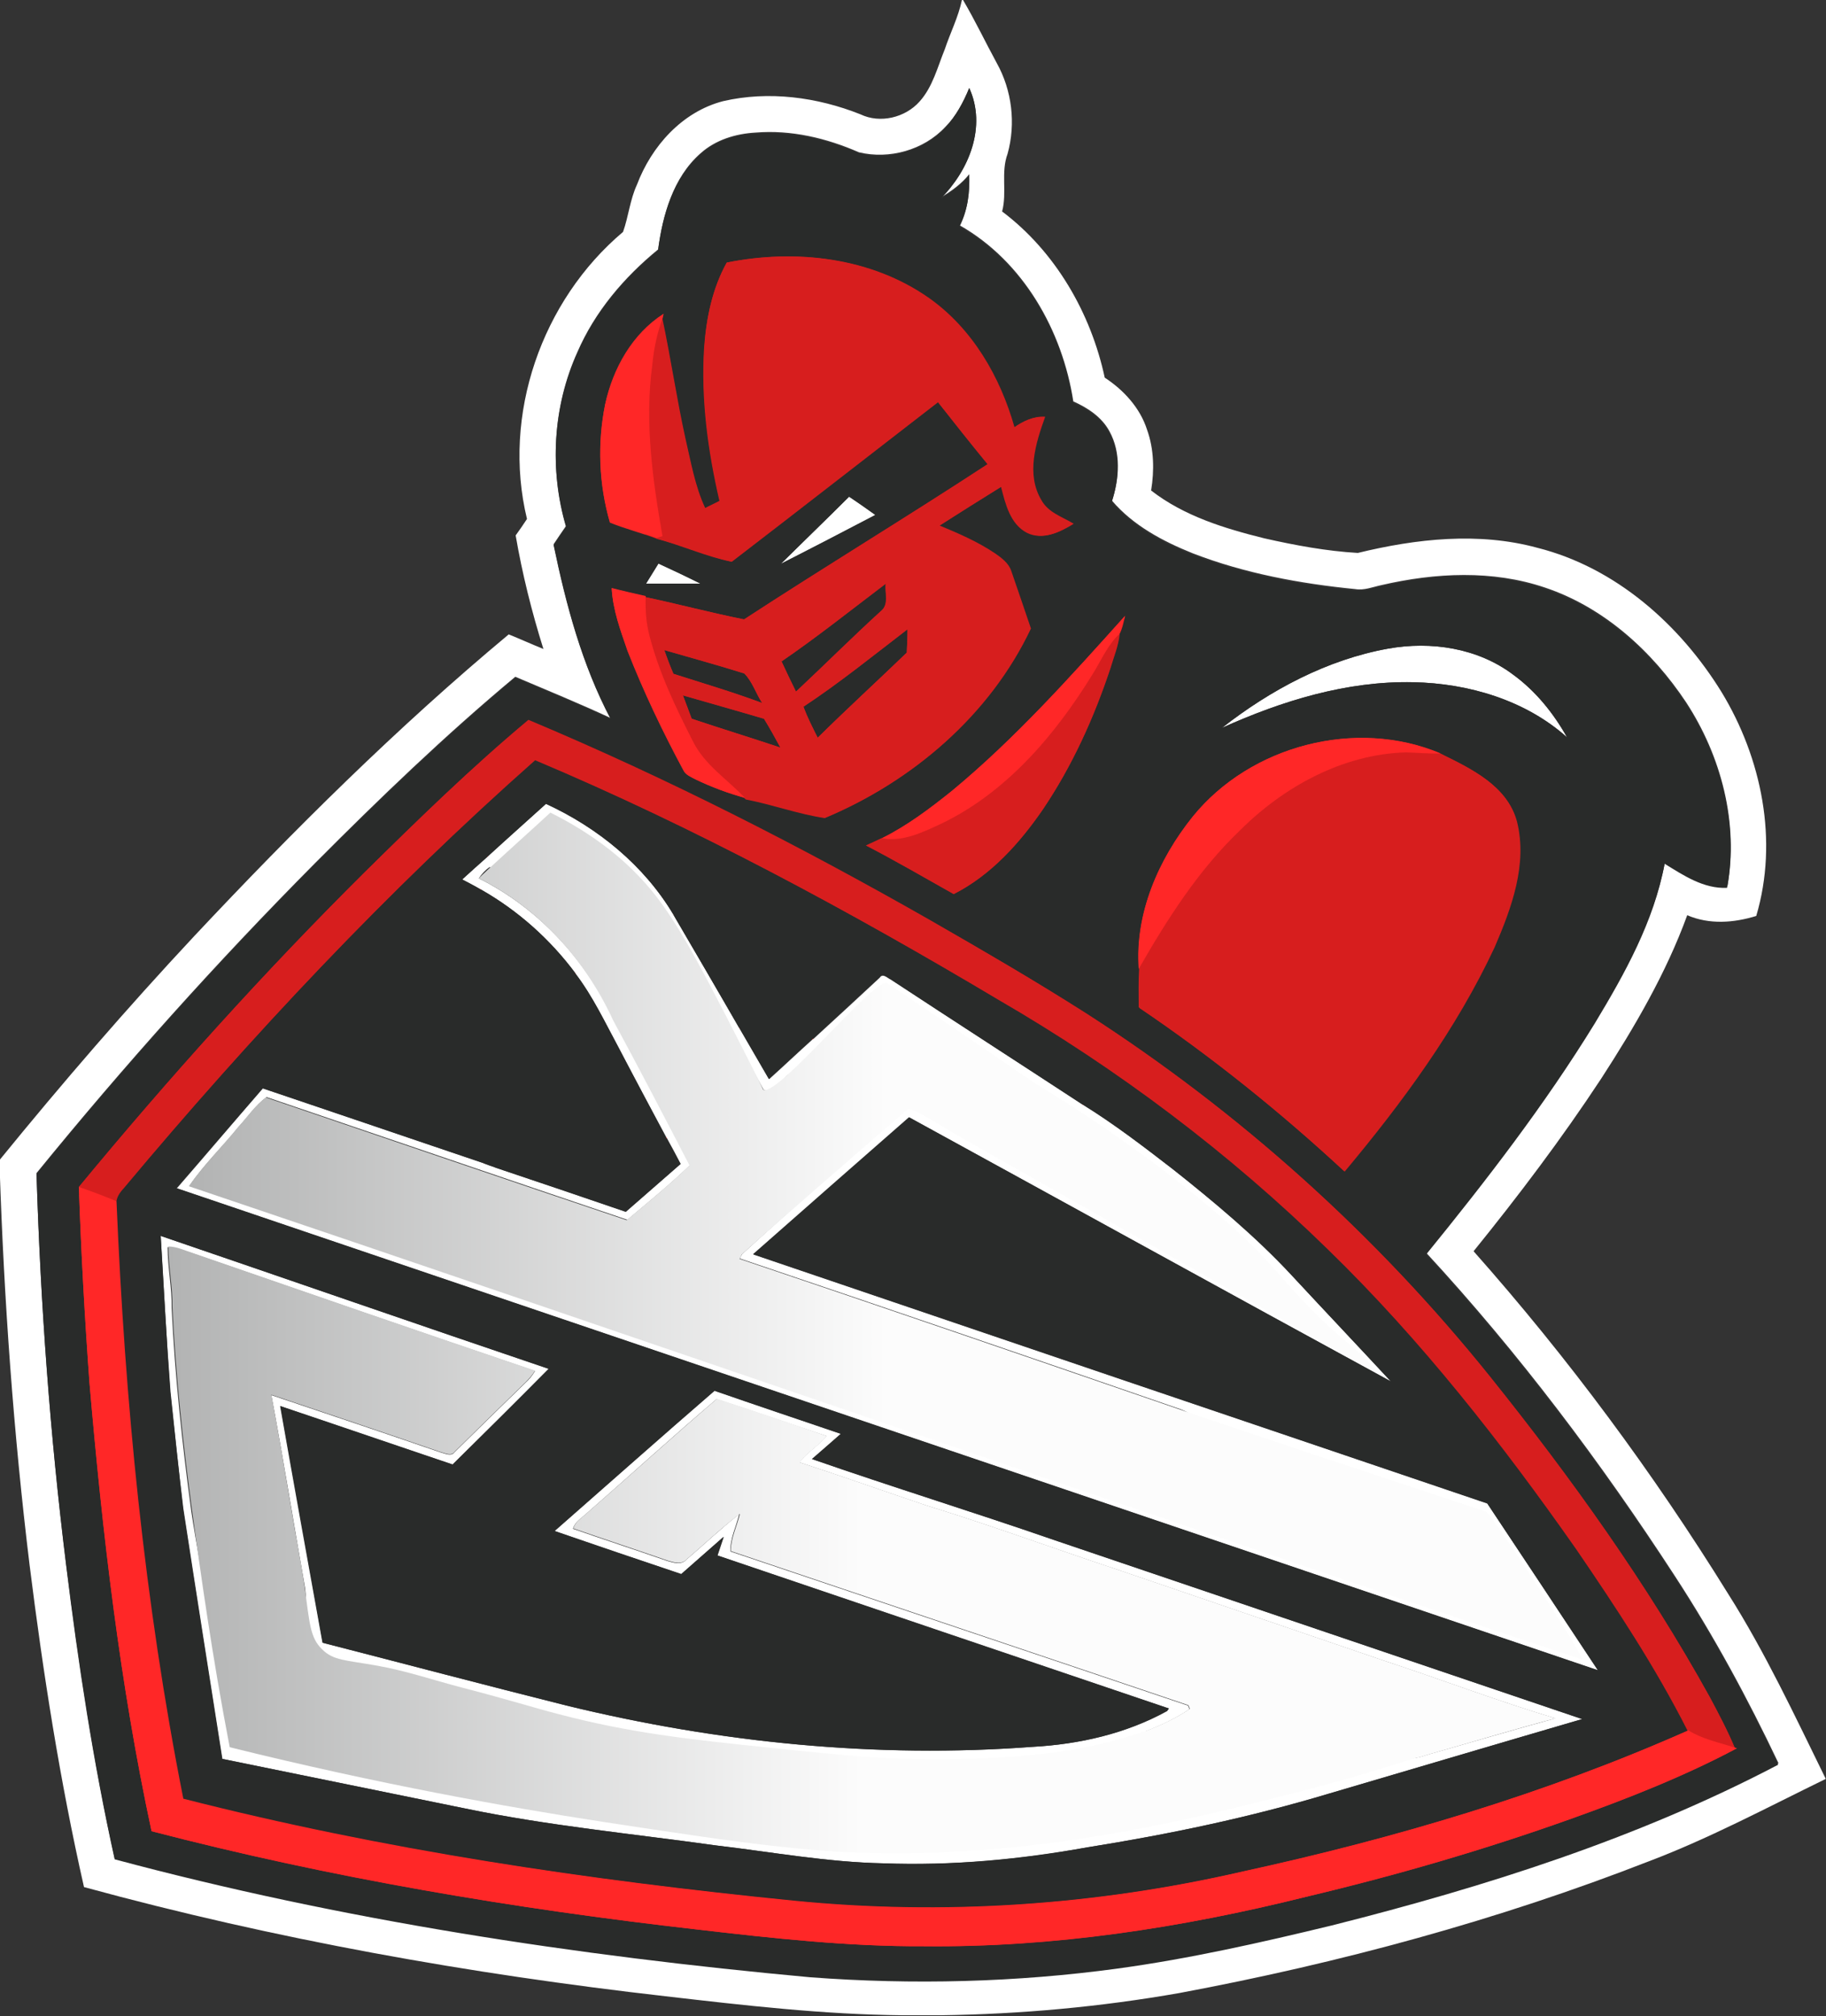 <?xml version="1.0" encoding="utf-8"?>
<!-- Generator: Adobe Illustrator 19.0.0, SVG Export Plug-In . SVG Version: 6.00 Build 0)  -->
<svg version="1.1" id="Layer_1" xmlns="http://www.w3.org/2000/svg" xmlns:xlink="http://www.w3.org/1999/xlink" x="0px" y="0px"
	 viewBox="-47 144.9 500 552" style="enable-background:new -47 144.9 500 552;" xml:space="preserve">
<rect x="-47" y="144.9" width="500" height="552" fill="#333333" stroke="none"/>
<style type="text/css">
	.st0{fill:#FF2727;}
	.st1{fill:#D71E1E;}
	.st2{fill:#FFFFFF;}
	.st3{fill:#292B2A;}
	.st4{fill:url(#SVGID_1_);}
	.st5{fill:url(#SVGID_2_);}
</style>
<g id="_x23_ff2727ff_1_">
	<path class="st0" d="M132.1,294.2c-1.7-0.6-3.4-1.2-5.1-1.7c-2.6-0.8-5.2-1.6-7.8-2.7l-0.9-0.4l-0.3-0.9
		c-3.1-10.8-3.6-22.3-1.3-33.3c2.5-11.2,8.6-20.7,16.8-26l4.3-2.8l-1.7,6.3l0,0.1c-1.4,3.6-2.2,7.7-2.6,12.3
		c-2.1,16,0.3,32.3,2.8,46.3l0.3,1.8l-1.7,0.5c-0.4,0.1-1.2,0.4-1.6,0.5l-0.7,0.2L132.1,294.2z"/>
	<path class="st0" d="M118.7,255.6c2.1-9.8,7.4-19.3,16-24.8l-0.3,1.3c-1.5,4.1-2.4,8.5-2.8,12.8c-2.1,15.6,0.1,31.4,2.8,46.8
		c-0.4,0.1-1.2,0.4-1.6,0.5c-4.2-1.5-8.6-2.6-12.8-4.4C117,277.5,116.6,266.3,118.7,255.6z"/>
	<path class="st0" d="M156.5,365.3c-5.2-1.5-9.8-3.2-13.9-5.2l-0.1-0.1c-0.2-0.1-0.4-0.2-0.7-0.4c-1.2-0.6-2.6-1.4-3.4-3
		c-6.5-12.2-11.4-22.7-15.4-32.9l-0.2-0.6c-2-5.5-4-11.1-4.3-17.2l-0.1-2.7l2.6,0.7c3.3,0.9,6.7,1.6,9.2,2.2l1.6,0.3v1.8
		c0,2.8,0,6.5,1,10c2.6,10.3,7.3,19.9,11.9,28.8c2,4,5.3,6.9,8.8,10c1.7,1.5,3.5,3.1,5.1,4.9l4.9,5.3L156.5,365.3z"/>
	<path class="st0" d="M120.5,305.9c3.1,0.8,6.2,1.5,9.3,2.2v0.2c-0.1,3.5,0.1,7.1,1,10.5c2.6,10.2,7.2,19.8,12,29.2
		c3.2,6.4,9.4,10.3,14.2,15.4c-4.6-1.3-9.2-3-13.6-5.1c-1.2-0.7-2.7-1.2-3.3-2.5c-5.7-10.6-10.9-21.5-15.3-32.7
		C122.9,317.5,120.8,311.8,120.5,305.9z"/>
	<path class="st0" d="M197,376.6c-1,0-2-0.1-2.9-0.3l-6.1-1.1l5.5-2.7c6.8-3.3,13-8,18.8-12.7c16.6-13.7,31.3-30.1,45.6-45.9
		l1.6-1.8l3.4,1.9c-0.1,0.4-0.2,0.9-0.3,1.3c-0.3,1.3-0.6,2.6-1.3,4l-0.2,0.3l-0.2,0.2c-2.1,1.9-3.5,4.4-5,7.1
		c-0.6,1.1-1.3,2.2-1.9,3.3c-12.5,20.5-26.4,34.2-42.6,42l-0.9,0.4C206.5,374.5,201.9,376.6,197,376.6z"/>
	<path class="st0" d="M213.6,361.5c17.4-14.4,32.4-31.2,47.4-47.9c-0.5,1.6-0.7,3.4-1.5,4.9c-3.2,3-4.9,7.1-7.2,10.8
		c-10.3,16.8-23.7,32.6-41.7,41.2c-5,2.3-10.4,5-16.1,3.9C201.4,371,207.6,366.3,213.6,361.5z"/>
	<path class="st0" d="M262.9,410.5c-1.1-14.4,4.3-29.7,15.1-43.2c11.3-14,29.2-22.3,47.8-22.3c7.9,0,15.4,1.5,22.4,4.4l-0.7,3.8
		c-0.5,0-0.9,0-1.4,0c-1.6,0-3.3-0.1-4.8-0.1c-1.1,0-2.2-0.1-3.3-0.1c-15.4,0.4-31.1,7.8-44,20.9c-11.7,11.2-20.4,25.2-27.4,37.4
		l-3.2,5.7L262.9,410.5z"/>
	<path class="st0" d="M279.6,368.5c15.8-19.5,44.7-27.1,67.9-17.3c-3.2,0.1-6.3-0.2-9.5-0.3c-17.3,0.5-33.5,9.4-45.5,21.4
		c-11.4,10.9-19.9,24.3-27.7,37.9C263.7,395.1,270.2,380.2,279.6,368.5z"/>
	<path class="st0" d="M209.4,679.8c-1.2,0-2.3,0-3.5,0l-1.5,0c-20.7,0-41.1-2.3-60.9-4.6C88.3,668.9,39.4,660-6,648.2l-1.2-0.3
		l-0.3-1.2c-9.5-44.2-14.1-89-17-123c-1.3-17.8-2.3-35.9-2.9-53.7l-0.1-2.9l2.7,0.9c3.1,1,6.5,2.3,10.5,4l1.2,0.5l0.1,1.3
		c2.5,60.2,8.4,113.2,18,162.1c48.6,12.3,101.2,21.1,165.5,27.5c12.2,1.2,24.6,1.8,36.9,1.8c28.6,0,57.4-3.3,85.6-9.7
		c46.3-10.2,86.1-22.8,121.5-38.5l1-0.4l0.9,0.6c2.7,1.7,5.9,2.6,9.2,3.5c1,0.3,2.1,0.6,3.1,0.9l5.2,1.6l-4.3,2.3
		c-15.2,8.1-30.9,14.1-45.7,19.5c-22.8,8.1-47.4,15.4-72.9,21.4C274.2,675.4,241,679.8,209.4,679.8z"/>
	<path class="st0" d="M-25.4,469.9c3.5,1.2,6.9,2.5,10.3,3.9c2.3,54.9,7.6,109.7,18.3,163.6c54.8,14,110.8,22.3,167,27.9
		c41.1,4.1,82.9,1.3,123.2-8c41.7-9.1,82.9-21.3,121.9-38.6c3.9,2.4,8.4,3.3,12.7,4.7l0.6,0.2c-14.5,7.7-29.9,13.8-45.4,19.3
		c-23.8,8.5-48.1,15.5-72.7,21.4c-34.2,8.5-69.2,13.8-104.5,13.5c-20.8,0.1-41.5-2.2-62.2-4.6C93.6,667.5,43.5,659-5.5,646.3
		c-8.7-40.4-13.4-81.6-17-122.8C-23.8,505.7-24.8,487.8-25.4,469.9z"/>
</g>
<g id="_x23_d71e1eff_1_">
	<path class="st1" d="M178.6,370.8c-4.2-0.7-8.4-1.8-12.3-2.8c-3-0.8-6.2-1.7-9.3-2.3l-0.6-0.1l-0.7-0.8c-1.5-1.6-3.2-3.1-4.9-4.7
		c-3.6-3.2-7.3-6.6-9.6-11.2c-4.7-9.1-9.4-19-12.2-29.6c-1.1-3.9-1.1-7.9-1.1-11l0-2.4l2.4,0.5c4.1,0.9,8.2,1.8,12.1,2.8
		c4.6,1.1,9.3,2.2,14,3.2c10.8-7,21.9-14,32.6-20.8c10.4-6.5,21.1-13.3,31.6-20.1c-4-5-7.5-9.4-11-13.8c-8,6.1-15.9,12.3-23.8,18.4
		c-10.2,7.9-20.7,16-31.1,24l-0.7,0.6l-0.9-0.2c-4-0.8-7.8-2.1-11.6-3.4c-3-1-6.1-2.1-9.1-2.9l-6.8-1.7l6.6-2.1
		c-2.4-13.9-4.6-29.9-2.5-45.7c0.4-4.9,1.4-9.3,2.9-13.3l2.4-6.4l1.4,6.7c1.1,5.1,2,10.3,2.9,15.3c1,5.7,2.1,11.7,3.4,17.5
		c0.3,1.3,0.6,2.7,0.9,4.1c0.9,4.3,1.9,8.6,3.5,12.7c0.2-0.1,0.5-0.2,0.7-0.4c-3.4-15.4-4.7-28.8-3.9-41.1
		c0.6-9.3,2.7-17.4,6.4-23.9l0.5-0.8l0.9-0.2c5.6-1.1,11.4-1.7,17-1.7c15.2,0,28.9,4.1,39.8,11.8c10.5,7.4,18.8,19.4,23.4,33.9
		c2.3-1.3,4.5-1.9,6.7-1.9c0.2,0,0.5,0,0.7,0l2.7,0.2l-0.9,2.5c-2.7,7.3-4.9,15-1.2,21.2c1.1,2,3.2,3.1,5.4,4.2
		c0.9,0.5,1.8,1,2.7,1.5l2.8,1.7l-2.8,1.7c-2.9,1.7-6.3,3.5-9.9,3.5c-1.6,0-3.2-0.4-4.6-1.1c-4.4-2.4-6.3-6.9-7.4-11.2
		c-0.9,0.5-1.7,1.1-2.6,1.6c-2.9,1.8-5.9,3.7-8.9,5.6c4.1,1.8,8.3,3.8,12.1,6.4l0.1,0.1c1.8,1.3,4.1,2.9,5,5.6
		c1.4,3.8,2.7,7.6,3.9,11.4c0.5,1.5,1.8,5.2,1.8,5.2l-0.3,0.7c-10.8,22.8-31.7,42.1-57.3,52.8l-0.5,0.2L178.6,370.8z M143.9,340.1
		c3.3,1.1,6.6,2.1,9.9,3.2c2.9,0.9,5.8,1.9,8.7,2.8c-0.5-0.9-1-1.8-1.6-2.7l-6.3-1.8c-3.8-1.1-7.6-2.2-11.4-3.3
		C143.5,338.9,143.7,339.5,143.9,340.1z M175.4,339.2c0.6,1.5,1.3,2.9,2,4.4c4-3.9,8.2-7.8,12.2-11.6c3.2-3,6.5-6.1,9.7-9.2
		c0-0.5,0-0.9,0.1-1.4c-1.3,1-2.7,2.1-4,3.1C188.9,329.4,182.3,334.5,175.4,339.2z M138.8,327.8c2.1,0.7,4.2,1.3,6.3,2
		c4,1.3,8.2,2.6,12.3,4c-0.5-1-1.1-2-1.8-2.7c-4.6-1.4-9.4-2.8-14-4.1c-1.2-0.3-2.4-0.7-3.6-1C138.3,326.6,138.6,327.2,138.8,327.8z
		 M169.5,326.6c0.7,1.5,1.4,2.9,2,4.3c2.3-2.2,4.6-4.4,6.9-6.6c4.7-4.5,9.5-9.2,14.5-13.7l0.1-0.1c0.5-0.4,0.6-1,0.6-2
		c-1.2,0.9-2.4,1.9-3.6,2.8C183.4,316.5,176.5,321.8,169.5,326.6z"/>
	<path class="st1" d="M152,216.8c18.7-3.7,39.4-1.5,55.2,9.8c11.9,8.4,19.5,21.6,23.4,35.4c2.5-1.8,5.3-3.1,8.4-2.9
		c-2.6,7.2-5.3,15.8-1,22.9c1.9,3.4,5.7,4.5,8.8,6.4c-3.7,2.2-8.3,4.5-12.6,2.4c-4.6-2.4-5.9-7.9-7.1-12.6
		c-5.7,3.6-11.4,7.1-17,10.7c5.2,2.2,10.5,4.5,15.3,7.7c1.7,1.3,3.6,2.6,4.3,4.7c1.9,5.2,3.6,10.5,5.4,15.8
		c-11.2,23.6-32.4,41.8-56.3,51.8c-7.3-1.1-14.3-3.7-21.6-5.1l-0.3-0.3c-4.8-5.1-11-9-14.2-15.4c-4.8-9.4-9.4-19-12-29.2
		c-0.9-3.4-1.1-7-1-10.5c9,1.9,18,4.3,27,6.1c22.1-14.4,44.7-28.1,66.7-42.5c-4.6-5.6-9.1-11.3-13.6-17
		c-18.9,14.5-37.6,29.2-56.5,43.7c-7-1.4-13.7-4.5-20.6-6.3c0.4-0.1,1.2-0.4,1.6-0.5c-2.7-15.4-4.9-31.2-2.8-46.8
		c0.4-4.4,1.2-8.7,2.8-12.8c2.3,10.9,3.9,21.9,6.3,32.8c1.5,6.4,2.6,13,5.4,19c1.3-0.6,2.7-1.3,4-2c-3.2-13.8-5.1-27.9-4.2-42.1
		C146.4,231.9,148.1,223.8,152,216.8 M167,326c1.3,2.8,2.6,5.6,3.9,8.3c7.8-7.3,15.4-14.9,23.3-22.1c2.3-1.8,1-5.1,1.3-7.5
		C186.1,311.8,176.8,319.3,167,326 M173,338.4c1.1,2.9,2.5,5.7,3.9,8.5c8-7.9,16.3-15.5,24.4-23.3c0.1-2.1,0.2-4.3,0.2-6.4
		C192.1,324.4,182.8,331.9,173,338.4 M134.9,322.9c0.8,2.2,1.6,4.4,2.5,6.5c8.1,2.6,16.3,5,24.3,8c-1.7-2.6-2.7-5.9-4.9-8.1
		C149.5,327,142.1,325,134.9,322.9 M140,335.3c0.8,2.1,1.6,4.3,2.4,6.4c8.1,2.7,16.2,5.2,24.3,7.9c-1.4-2.6-2.9-5.3-4.5-7.9
		C154.9,339.5,147.4,337.4,140,335.3z"/>
	<path class="st1" d="M213.2,391.4c-1.8-1-3.6-2-5.4-3c-6-3.4-12.3-7-18.5-10.2l-3.7-1.9c0,0,6.6-3,8-3.7l0.6-0.3l0.6,0.1
		c0.7,0.1,1.5,0.2,2.2,0.2h0c4,0,8-1.8,11.9-3.6l0.8-0.4c15.4-7.4,28.8-20.6,40.9-40.5c0.7-1,1.2-2.1,1.9-3.2c1.6-2.8,3.2-5.7,5.7-8
		l3.9-3.6l-0.5,5.2c-0.3,2.7-1.1,5.1-1.9,7.5c-0.2,0.8-0.5,1.5-0.7,2.3c-5.1,15.3-11.2,28.1-18.7,39.2
		c-7.9,11.4-16.1,19.2-25.1,23.8l-1,0.5L213.2,391.4z"/>
	<path class="st1" d="M252.3,329.2c2.3-3.7,4-7.8,7.2-10.8c-0.3,3.2-1.6,6.3-2.5,9.4c-4.5,13.6-10.4,26.8-18.5,38.7
		c-6.4,9.3-14.2,18-24.4,23.2c-8-4.5-15.9-9.1-24-13.3c1.4-0.6,2.8-1.3,4.3-2c5.7,1,11.1-1.6,16.1-3.9
		C228.6,361.8,242,346,252.3,329.2z"/>
	<path class="st1" d="M427.4,625.4c-1-0.3-2-0.6-3-0.9c-3.4-1-7-2-10.2-4l-0.5-0.3l-0.3-0.5c-8.8-17.5-19.9-34-30.4-49.5
		c-24-34.2-45.5-60.2-67.7-81.7c-26.7-26.1-57-49-90.1-68.2c-47.2-28.1-87.2-48.7-125.6-65c-37.6,33.5-74,71.4-111.2,115.9
		c-0.9,1-1.6,1.9-1.7,2.8l-0.4,2.6l-2.4-1c-3.9-1.6-7.2-2.9-10.2-3.8l-2.8-0.9l1.9-2.3c26.5-32.1,52.2-60.3,78.4-86.3
		c14.7-14.5,29.2-28.6,45-41.7l0.9-0.8l1.1,0.5c35.1,14.7,71.2,32.7,110.3,55c13.1,7.5,28.2,16.2,42.8,25.5
		c42.3,27.1,79.6,60.7,111,99.8c25.7,32.1,44.9,60.1,60.4,88.1l0.7,1.4c2.2,4.1,4.4,8.3,6.2,12.7l1.6,3.9L427.4,625.4z"/>
	<path class="st1" d="M52.9,383.7c14.5-14.3,29.2-28.6,44.8-41.6c37.8,15.9,74.4,34.6,110.1,54.9c14.4,8.2,28.7,16.5,42.7,25.5
		c41.9,26.9,79.4,60.6,110.5,99.4c22.2,27.7,43,56.7,60.2,87.8c2.4,4.5,4.8,9.1,6.8,13.8c-4.3-1.4-8.9-2.2-12.7-4.7
		c-8.8-17.4-19.6-33.7-30.5-49.7c-20.4-29.1-42.4-57.3-67.9-82c-27.1-26.5-57.6-49.5-90.4-68.5c-41-24.3-83-47.1-126.9-65.6
		C59,388.9,21.8,428.5-12.9,470c-1,1.1-2,2.3-2.2,3.8c-3.4-1.4-6.8-2.8-10.3-3.9C-0.7,440,25.3,411.1,52.9,383.7z"/>
	<path class="st1" d="M319.7,467c-17.9-16.6-36.7-31.6-56-44.7l-0.9-0.6l0-1c-0.1-3.4-0.2-7,0.1-10.5l0-0.5l0.2-0.4
		c7.1-12.5,16-26.8,28-38.3c13.6-13.7,30.3-21.6,46.8-22c1.2,0,2.4,0.1,3.5,0.1c1.5,0.1,3.1,0.1,4.7,0.1c0.4,0,0.9,0,1.3,0l0.5,0
		l0.7,0.3c8.4,4.1,18.8,9.1,21.6,19.6c3,12.4-1.6,24.8-6.2,35.6c-11.5,24.7-28.2,46.1-41.4,62l-1.4,1.6L319.7,467z"/>
	<path class="st1" d="M292.6,372.5c12-12.1,28.2-21,45.5-21.4c3.1,0.1,6.3,0.3,9.5,0.3c8.3,4,18.2,8.7,20.8,18.5
		c2.9,11.7-1.5,23.6-6.1,34.3c-10.5,22.5-25.3,42.6-41.1,61.5c-17.6-16.3-36.3-31.4-56.2-44.8c-0.1-3.5-0.2-6.9,0.1-10.4
		C272.6,396.8,281.2,383.4,292.6,372.5z"/>
	<path class="st1" d="M86.4,379.5c0.1,0,0.1-0.1,0.2-0.2C86.5,379.4,86.4,379.4,86.4,379.5z"/>
	<path class="st1" d="M86.4,379.5c0.1,0,0.1-0.1,0.2-0.2C86.5,379.4,86.4,379.4,86.4,379.5z"/>
	<path class="st1" d="M83.9,390.3c-0.3-0.1-0.5-0.3-0.6-0.4l1.6-2.2L83.9,390.3z"/>
	<path class="st1" d="M84.4,388.4c0,0,0.1,0.1,0.2,0.1C84.6,388.4,84.5,388.4,84.4,388.4z"/>
	<path class="st1" d="M137.4,395.3c0,0,0.1,0.2,0.1,0.2C137.5,395.4,137.5,395.3,137.4,395.3z"/>
	<path class="st1" d="M137.4,395.3c0,0,0.1,0.2,0.1,0.2C137.5,395.4,137.5,395.3,137.4,395.3z"/>
	<polygon class="st1" points="108.9,412.6 112,410.1 112.1,410.2 109,412.7 	"/>
	<path class="st1" d="M110.4,411.3c0,0,0.1,0.1,0.1,0.2C110.5,411.4,110.5,411.4,110.4,411.3z"/>
	
		<rect x="153.5" y="426.3" transform="matrix(-0.869 0.495 -0.495 -0.869 501.596 720.073)" class="st1" width="4" height="0.3"/>
	<path class="st1" d="M155.4,426.3c0,0.1,0.1,0.2,0.2,0.3C155.5,426.5,155.5,426.3,155.4,426.3z"/>
	<polygon class="st1" points="174,428 174.2,427.9 177,430.7 176.8,430.9 	"/>
	<path class="st1" d="M175.4,429.5c0,0,0.1-0.1,0.2-0.1C175.5,429.3,175.5,429.4,175.4,429.5z"/>
	<polygon class="st1" points="248.2,448.9 250.6,445.7 250.8,445.8 249.6,447.4 248.4,449.1 	"/>
	<path class="st1" d="M249.4,447.3c0,0,0.1,0.1,0.2,0.1C249.5,447.4,249.4,447.3,249.4,447.3z"/>
	<path class="st1" d="M133.7,457.3l3.4-2.1c0.1,0.1,0.2,0.4,0.3,0.5l-3.6,1.8C133.8,457.4,133.7,457.3,133.7,457.3z"/>
	<path class="st1" d="M135.4,456.2c0.1,0.1,0.1,0.2,0.2,0.3C135.5,456.5,135.5,456.3,135.4,456.2z"/>
	<path class="st1" d="M84.8,465.3l1.2-3.8c0.1,0,0.3,0.1,0.3,0.1l-0.7,1.9l-0.7,1.9L84.8,465.3z"/>
	<path class="st1" d="M85.4,463.3c0.1,0,0.2,0.1,0.2,0.1C85.6,463.4,85.5,463.4,85.4,463.3z"/>
	<path class="st1" d="M87.7,466.2l1.5-3.7c0.1,0,0.1,0,0.2,0.1l-0.8,1.9l-0.7,1.9C87.8,466.3,87.7,466.2,87.7,466.2z"/>
	<path class="st1" d="M88.4,464.4c0.1,0,0.2,0,0.2,0.1C88.6,464.4,88.5,464.4,88.4,464.4z"/>
</g>
<g id="_x23_ffffffff">
	<path class="st2" d="M216.4,144.9h0.3c3.3,5.6,6.1,11.5,9.2,17.2c4.2,7.5,5.3,16.6,3,24.9c-1.9,5.1-0.1,10.6-1.5,15.8
		c14.6,11,24.3,27.8,28.1,45.5c5.2,3.4,9.7,8.3,11.6,14.3c1.9,5.3,2,11.1,1.1,16.6c9,7,20.1,10.4,31,13.1c8.4,1.9,17,3.5,25.6,4
		c16-3.9,33.1-5.8,49.2-1.4c21.4,5.4,39,21,50.4,39.5c11,18.1,15.6,40.7,9.5,61.3c-6.2,1.9-12.8,2.4-18.9-0.2
		c-5.8,15.9-14.4,30.6-23.6,44.8c-10.8,16.4-22.6,32-34.9,47.2c25.9,29.2,49.2,60.7,69.7,93.8c10.2,16.1,18.3,33.5,26.7,50.6v0.1
		c-16,7.8-31.7,16.2-48.3,22.5c-41.5,16.2-84.8,27.9-128.6,36.1c-21.6,3.8-43.5,5.8-65.4,6.1h-10.4c-21.7-0.2-43.3-2.7-64.9-5.2
		C81.7,685.4,28.3,675.9-24,661.6c-6.6-29.1-11.2-58.6-14.9-88.2c-4.4-36.1-7-72.4-8.2-108.8v-2.1c17.1-21,34.8-41.5,53.3-61.3
		c27.2-29,55.5-57.1,86.1-82.6c3.2,1.3,6.3,2.7,9.5,4c-3.2-10.2-5.8-20.6-7.6-31.1c1.1-1.5,2.1-3,3.1-4.5
		c-6.9-28.5,4-59.8,26.3-78.6c1.5-4.2,1.9-8.8,3.8-12.9c4-10.6,12.4-20,23.6-22.9c12.5-2.9,25.8-1.1,37.6,3.6
		c5.4,2.6,12.3,0.9,16.2-3.5c3.6-4,4.9-9.4,6.9-14.3C213.2,153.9,215.4,149.6,216.4,144.9 M218.4,169c-1.6,3.9-3.6,7.7-6.6,10.7
		c-5.9,6.3-15.3,8.9-23.6,6.9c-8.9-3.9-18.6-6.2-28.3-5.4c-5.5,0.3-11,2-15.1,5.7c-7.5,6.6-10.3,16.8-11.6,26.3
		c-9.3,7.6-17.3,17-22.1,28.1c-6.7,14.8-7.7,32-3.1,47.6c-1.1,1.6-2.3,3.3-3.4,5c3.4,16.3,7.7,32.8,15.6,47.6
		c-8.6-4-17.4-7.6-26.1-11.3c-19.2,16-37.3,33.4-54.9,51.1c-26.8,27-52.2,55.3-76.2,84.8c1.1,35.8,3.7,71.5,8.1,107
		c3.4,27,7.4,54,13.3,80.6C46.8,670.3,110.8,680,175,685.9c28,2.1,56.3,1.4,84.2-2.4c19.8-2.6,39.3-7.1,58.6-11.8
		c42-10.6,83.7-23.8,122.2-44c-8.4-17.7-17.7-34.9-28.4-51.3c-20.3-31.2-42.7-61-68-88.4c16.5-20.2,32.5-41,46.2-63.3
		c8.1-13.7,16.1-27.9,19.1-43.7c5.2,3.2,10.7,6.9,17.1,6.6c3.1-17.4-1.7-35.7-11.3-50.4c-9.3-14-22.5-26-38.6-31.4
		c-14.4-4.9-30.1-4.1-44.8-0.7c-2.4,0.5-4.7,1.5-7.2,1.1c-15.1-1.5-30.3-4.3-44.5-9.8c-8.2-3.3-16.3-7.6-22.1-14.4
		c2-6.1,2.5-13.2-0.7-19c-2.1-3.9-5.9-6.4-9.9-8.2c-3-19.4-13.7-38.3-31.1-48.2c2.2-4.3,2.8-9.2,2.6-14c-2.1,2.6-4.8,4.6-7.7,6.3
		C218.4,191.5,223.2,179.5,218.4,169z"/>
	<path class="st2" d="M185.5,280.9c2.4,1.6,4.8,3.3,7.2,5c-8.6,4.5-17.2,9-25.9,13.4C173,293.2,179.3,287.1,185.5,280.9z"/>
	<path class="st2" d="M133.3,299.2c3.9,1.8,7.7,3.6,11.5,5.5c-5,0-9.9,0-14.9,0C131,302.9,132.2,301,133.3,299.2z"/>
	<path class="st2" d="M287.6,344.2c13.3-10.4,28.8-18.7,45.5-21.7c11.7-2.1,24.5-0.2,34.2,7.1c6.2,4.5,11.1,10.6,14.8,17.2
		c-11.4-10.2-27-14.8-42.1-15.1C321.8,331.3,304,336.8,287.6,344.2z"/>
	<path class="st2" d="M102.5,365c14.1,6.5,26.8,16.8,34.9,30.3c0,0,0.1,0.2,0.1,0.2c6,10.3,11.9,20.5,17.9,30.8
		c0,0.1,0.1,0.2,0.2,0.3c2.7,4.6,5.3,9.2,8,13.8c4-3.6,7.9-7.3,11.9-10.9c0,0,0.1-0.1,0.2-0.1c6.1-5.6,12.2-11.2,18.2-16.8
		c0.8-1.3,2.1,0.1,3,0.5c17.5,11.5,35.1,22.8,52.6,34.3c0,0,0.1,0.1,0.2,0.1c8.5,5.3,16.5,11.4,24.4,17.5
		c11.5,9,22.8,18.4,32.7,29.2c9,9.7,18.1,19.3,27.1,29c-44-24-87.9-48.2-131.9-72.3c-14.2,12.5-28.4,25-42.7,37.5
		c67,22.8,134,45.5,201,68.2c10.1,15.2,20.2,30.4,30.3,45.7c-129.8-44-259.5-88-389.2-132c7.9-9.1,15.7-18.3,23.6-27.4
		c20.2,6.8,40.3,13.7,60.5,20.5c0.1,0,0.2,0.1,0.2,0.1c0.7,0.2,2.1,0.7,2.8,1c0.1,0,0.2,0,0.2,0.1c11.9,4,23.8,8,35.7,12.1
		c5-4.4,10-8.7,15-13.1c-1.2-2.3-2.4-4.6-3.7-6.9c0-0.1-0.1-0.2-0.2-0.3c-4.4-8.2-8.8-16.4-13.1-24.7c-3.7-6.8-7-13.9-11.7-20.1
		c0,0-0.1-0.1-0.1-0.2c-6.9-9.3-15.8-17.2-25.8-22.9c0,0-0.1-0.1-0.2-0.1c-1.6-0.9-3.3-1.8-5-2.7c2.3-2.1,4.6-4.2,6.9-6.2
		c0.1,0,0.1-0.1,0.2-0.2C91.9,374.5,97.2,369.8,102.5,365 M84.1,385.4c16.3,8.1,29.3,22.3,37,38.7c7.1,13.2,14,26.5,20.9,39.8
		c-5.5,5.3-11.4,10.1-17.2,15c-32.9-11.1-65.8-22.4-98.8-33.6c-3,2.2-5.1,5.4-7.6,8.1c-4.4,5.5-9.6,10.4-13.5,16.2
		c116.5,39.3,232.8,78.8,349.4,117.7c1.3,0.3,2.6,0.3,4,0.3c-2.7-1.5-5.3-3.2-7.7-5.1c-24.2-16.8-48.3-33.8-72.3-50.8
		c-0.9-0.5-1.8-0.9-2.8-1.2c-39.9-13.8-79.9-27.5-119.9-41c0.1-0.3,0.4-0.9,0.6-1.2c12.4-11.4,25.2-22.4,37.5-33.9
		c-7.4-5.3-15-10.3-22.3-15.8c-4-1-5.2,6.5-9.3,4.7c-2.5-4.6-5-9.1-7.9-13.4c-22.2-16.1-45.1-31.3-67.1-47.6
		C85.9,383.1,84.9,384.2,84.1,385.4z"/>
	<path class="st2" d="M-3,483.3c35.4,12.1,70.8,24.4,106.3,36.4c-8.7,8.8-17.5,17.5-26.3,26.2c-15.7-5.3-31.4-10.7-47.2-16
		c3.9,21.6,7.7,43.2,11.6,64.8c22.3,5.8,44.5,11.6,66.8,17.2c41.6,10.2,84.8,14.5,127.6,11.3c12.8-0.7,25.6-3.6,36.8-9.8
		c0.1-0.2,0.4-0.5,0.5-0.7c-41.2-14-82.4-27.9-123.6-41.9c0.6-1.7,1.1-3.4,1.7-5.1c-3.9,3.4-7.7,6.8-11.6,10.2
		c-11.6-3.9-23.1-7.8-34.7-11.8c14.6-12.8,29.1-25.7,43.8-38.4c11.5,4,23.1,7.8,34.6,11.8c-2.6,2.4-5.2,4.6-7.9,6.9
		c21.9,7.7,44.1,14.5,66.1,22.1c48.3,16.4,96.5,32.7,144.8,49.1c-23.1,6.7-46.2,13.6-69.3,20.4c-21.6,6.5-43.8,11.1-66.1,14.7
		c-18.4,3.4-37.1,5.1-55.9,4.4c-15.4-0.3-30.6-3.1-45.9-4.9c-22.9-3.2-46-5.4-68.6-10.1c-22.2-4.5-44.4-9.1-66.6-13.6
		c-3.6-22.9-7.2-45.7-10.7-68.6c-1.3-10.6-2.4-21.3-3.5-31.9C-1.4,511.8-2.2,497.5-3,483.3 M-1.1,486.4c0,5.6,1.2,11,1.1,16.6
		c0.9,18.7,2.9,37.3,5.4,55.8c1.3,8.9,3.2,17.7,4.3,26.6c5.2,0,10.2,1.7,15.4,1.2c3.9,0.5,7.7,1.4,11.7,1.1c0-2.7,0.1-5.5-0.3-8.2
		c-3.1-17.5-5.9-35.1-9.2-52.6c15.5,5.2,31,10.4,46.4,15.7c1.2,0.3,2.9,1.2,3.8-0.1c6.4-6.3,12.8-12.6,19.3-18.9
		c1.1-1,2-2.1,2.7-3.3c-31.3-10.6-62.5-21.4-93.7-32.2C3.4,487.4,1.3,486.4-1.1,486.4 M149.2,528c-12.1,10.3-23.8,21-35.7,31.4
		c-1.3,1.2-3.1,2.2-3.6,4.1c8.6,3,17.2,5.8,25.8,8.8c1.7,0.5,3.9,1.2,5.3-0.4c4.8-4.1,9.4-8.5,14.4-12.4c-0.8,3.4-2.5,6.6-2.4,10.2
		c41.8,14.1,83.6,28.1,125.3,42.2l0.4,1c-3.7,2.5-7.7,4.4-11.9,6c-0.2,0.4-0.6,1.2-0.9,1.5c3.6,0.2,7.3-0.5,10.9,0.5
		c3.6,1.1,7.4-0.2,11,1c3.6,1.1,7.4-0.2,11,1c3.6,1.1,7.5-0.2,11,1c3.9,1.1,8.1-0.3,12,1c3.3,1,6.8-0.1,10,0.8
		c3.9,1.1,8.1,1.1,11.9-0.3c11.7-3.3,23.4-6.8,35.2-10c-15.8-4.7-31.1-10.6-46.7-15.7c-24.1-8.2-48.2-16.5-72.3-24.7
		c-17.8-5.9-35.4-12.4-53.3-17.9c-11.6-3.9-23.1-8-34.7-11.8c2.1-2.8,5.2-4.5,7.4-7.2C169.3,534.7,159.3,531.3,149.2,528z"/>
</g>
<g id="_x23_292b2aff">
	<path class="st3" d="M218.4,169c4.8,10.5-0.1,22.6-7.8,30.3c2.9-1.7,5.6-3.7,7.7-6.3c0.3,4.8-0.4,9.7-2.6,14
		c17.4,9.8,28.2,28.8,31.1,48.2c4,1.7,7.8,4.3,9.9,8.2c3.2,5.8,2.7,12.9,0.7,19c5.8,6.8,13.9,11.1,22.1,14.4
		c14.3,5.5,29.4,8.3,44.5,9.8c2.5,0.3,4.8-0.7,7.2-1.1c14.6-3.5,30.3-4.3,44.8,0.7c16.1,5.4,29.3,17.4,38.6,31.4
		c9.6,14.7,14.5,33,11.3,50.4c-6.4,0.3-11.9-3.4-17.1-6.6c-2.9,15.8-10.9,30.1-19.1,43.7c-13.7,22.3-29.7,43-46.2,63.3
		c25.2,27.3,47.7,57.2,68,88.4c10.7,16.4,20,33.6,28.4,51.3c-38.5,20.2-80.2,33.4-122.2,44c-19.4,4.7-38.9,9.1-58.6,11.8
		c-27.9,3.8-56.1,4.5-84.2,2.4c-64.2-5.9-128.2-15.6-190.5-32.3c-5.9-26.6-10-53.6-13.3-80.6c-4.4-35.5-7-71.2-8.1-107
		c24-29.5,49.5-57.8,76.2-84.8c17.7-17.7,35.7-35,54.9-51.1c8.7,3.7,17.5,7.3,26.1,11.3c-7.8-14.8-12.2-31.2-15.6-47.6
		c1.1-1.6,2.3-3.3,3.4-5c-4.6-15.6-3.6-32.8,3.1-47.6c4.8-11.1,12.8-20.5,22.1-28.1c1.2-9.6,4.1-19.7,11.6-26.3
		c4.1-3.7,9.6-5.4,15.1-5.7c9.7-0.7,19.4,1.6,28.3,5.4c8.3,2,17.7-0.6,23.6-6.9C214.8,176.6,216.8,172.9,218.4,169 M152,216.8
		c-3.9,7-5.6,15.1-6.1,23.1c-0.9,14.1,1,28.3,4.2,42.1c-1.3,0.7-2.7,1.3-4,2c-2.8-6-3.9-12.6-5.4-19c-2.4-10.9-4-21.9-6.3-32.8
		l0.3-1.3c-8.5,5.5-13.8,15-16,24.8c-2.2,10.7-1.7,21.9,1.3,32.3c4.2,1.7,8.6,2.8,12.8,4.4c7,1.7,13.7,4.8,20.6,6.3
		c18.9-14.5,37.6-29.1,56.5-43.7c4.5,5.7,9,11.4,13.6,17c-22,14.4-44.7,28.1-66.7,42.5c-9.1-1.8-18-4.2-27-6.1v-0.2
		c-3.1-0.7-6.2-1.4-9.3-2.2c0.3,5.9,2.4,11.6,4.4,17.1c4.4,11.2,9.6,22.1,15.3,32.7c0.6,1.3,2.1,1.9,3.3,2.5
		c4.3,2.1,8.9,3.8,13.6,5.1l0.3,0.3c7.2,1.4,14.2,4,21.6,5.1c23.9-10,45.1-28.1,56.3-51.8c-1.8-5.3-3.6-10.6-5.4-15.8
		c-0.7-2.1-2.6-3.5-4.3-4.7c-4.7-3.2-10-5.5-15.3-7.7c5.6-3.6,11.3-7.2,17-10.7c1.2,4.7,2.5,10.1,7.1,12.6c4.2,2.2,8.9-0.1,12.6-2.4
		c-3.1-1.9-6.9-3-8.8-6.4c-4.3-7.1-1.6-15.7,1-22.9c-3.1-0.2-5.9,1.2-8.4,2.9c-3.9-13.8-11.5-27-23.4-35.4
		C191.5,215.3,170.7,213,152,216.8 M185.5,280.9c-6.2,6.2-12.5,12.2-18.7,18.4c8.6-4.4,17.3-8.9,25.9-13.4
		C190.3,284.2,188,282.5,185.5,280.9 M133.3,299.2c-1.1,1.8-2.3,3.7-3.4,5.5c5,0,9.9,0,14.9,0C141,302.8,137.2,301,133.3,299.2
		 M213.6,361.5c-6,4.8-12.2,9.5-19.1,12.9c-1.4,0.7-2.9,1.3-4.3,2c8.1,4.2,16,8.8,24,13.3c10.2-5.2,18-13.9,24.4-23.2
		c8-11.9,14-25.1,18.5-38.7c0.9-3.1,2.2-6.1,2.5-9.4c0.8-1.5,1.1-3.2,1.5-4.9C246,330.3,231,347.1,213.6,361.5 M287.6,344.2
		c16.4-7.4,34.2-12.9,52.4-12.5c15.1,0.3,30.7,4.9,42.1,15.1c-3.7-6.6-8.6-12.7-14.8-17.2c-9.7-7.3-22.5-9.2-34.2-7.1
		C316.4,325.5,300.9,333.8,287.6,344.2 M52.9,383.7C25.3,411.1-0.7,440-25.4,469.9c0.6,17.9,1.6,35.8,2.9,53.6
		c3.5,41.1,8.3,82.3,17,122.8c49,12.8,99.1,21.2,149.3,26.9c20.6,2.4,41.3,4.7,62.2,4.6c35.3,0.4,70.3-5,104.5-13.5
		c24.6-5.8,48.9-12.9,72.7-21.4c15.5-5.6,30.9-11.6,45.4-19.3l-0.6-0.2c-2-4.8-4.4-9.3-6.8-13.8c-17.2-31.1-38-60.1-60.2-87.8
		c-31.2-38.8-68.7-72.5-110.5-99.4c-14-8.9-28.3-17.2-42.7-25.5c-35.6-20.3-72.2-39-110.1-54.9C82,355.1,67.4,369.4,52.9,383.7
		 M279.6,368.5c-9.4,11.7-15.9,26.6-14.7,41.8c-0.2,3.4-0.1,6.9-0.1,10.4c19.9,13.5,38.6,28.5,56.2,44.8
		c15.8-19,30.7-39.1,41.1-61.5c4.6-10.6,9-22.5,6.1-34.3c-2.6-9.7-12.5-14.4-20.8-18.5C324.3,341.5,295.4,349,279.6,368.5z"/>
	<path class="st3" d="M167,326c9.8-6.7,19.1-14.1,28.6-21.3c-0.4,2.5,1,5.7-1.3,7.5c-7.9,7.2-15.5,14.8-23.3,22.1
		C169.6,331.5,168.3,328.8,167,326z"/>
	<path class="st3" d="M173,338.4c9.9-6.5,19.1-14,28.5-21.2c0,2.1-0.1,4.3-0.2,6.4c-8.1,7.8-16.4,15.4-24.4,23.3
		C175.5,344.1,174,341.3,173,338.4z"/>
	<path class="st3" d="M134.9,322.9c7.3,2.1,14.6,4.1,21.9,6.4c2.2,2.2,3.2,5.5,4.9,8.1c-8-3-16.2-5.4-24.3-8
		C136.5,327.3,135.6,325.1,134.9,322.9z"/>
	<path class="st3" d="M140,335.3c7.4,2.1,14.8,4.3,22.2,6.4c1.6,2.6,3,5.2,4.5,7.9c-8.1-2.7-16.2-5.2-24.3-7.9
		C141.6,339.5,140.8,337.4,140,335.3z"/>
	<path class="st3" d="M99.4,353c43.9,18.5,86,41.2,126.9,65.6c32.8,19,63.3,42,90.4,68.5c25.5,24.8,47.5,52.9,67.9,82
		c11,16.1,21.7,32.3,30.5,49.7c-39,17.3-80.2,29.5-121.9,38.6c-40.3,9.3-82,12.1-123.2,8c-56.2-5.7-112.3-13.9-167-27.9
		c-10.7-53.9-16-108.8-18.3-163.6c0.2-1.5,1.2-2.7,2.2-3.8C21.8,428.5,59,388.9,99.4,353 M102.5,365c-5.3,4.8-10.6,9.5-15.9,14.3
		c-0.1,0-0.1,0.1-0.2,0.2c-2.3,2.1-4.6,4.1-6.9,6.2c1.7,0.9,3.4,1.7,5,2.7c0,0,0.1,0.1,0.2,0.1c10.1,5.7,18.9,13.6,25.8,22.9
		c0,0,0.1,0.1,0.1,0.2c4.7,6.2,8.1,13.3,11.7,20.1c4.4,8.2,8.7,16.5,13.1,24.7c0.1,0.1,0.1,0.2,0.2,0.3c1.2,2.3,2.5,4.6,3.7,6.9
		c-5,4.4-10,8.7-15,13.1c-11.9-4.1-23.8-8.1-35.7-12.1c0,0-0.1,0-0.2-0.1c-0.7-0.2-2.1-0.7-2.8-1c0,0-0.2,0-0.2-0.1
		c-20.1-6.8-40.3-13.7-60.5-20.5C17,452,9.2,461.1,1.3,470.2c129.7,44,259.5,88,389.2,132c-10.1-15.3-20.2-30.5-30.3-45.7
		c-67-22.7-134-45.4-201-68.2c14.2-12.5,28.4-25,42.7-37.5c44,24.1,87.8,48.3,131.9,72.3c-9-9.7-18.1-19.3-27.1-29
		c-10-10.7-21.3-20.1-32.7-29.2c-7.9-6.1-15.9-12.3-24.4-17.5c0,0-0.1-0.1-0.2-0.1c-17.5-11.4-35.1-22.8-52.6-34.3
		c-0.9-0.4-2.1-1.9-3-0.5c-6.1,5.6-12.2,11.2-18.2,16.8c0,0-0.1,0.1-0.2,0.1c-4,3.6-7.9,7.3-11.9,10.9c-2.7-4.6-5.3-9.2-8-13.8
		c0-0.1-0.1-0.2-0.2-0.3c-5.9-10.3-11.9-20.6-17.9-30.8c0-0.1-0.1-0.2-0.1-0.2C129.3,381.8,116.7,371.5,102.5,365 M-3,483.3
		c0.9,14.2,1.6,28.5,2.6,42.7c1.2,10.7,2.3,21.3,3.5,31.9c3.5,22.9,7.1,45.7,10.7,68.6c22.2,4.5,44.4,9.1,66.6,13.6
		c22.7,4.7,45.7,6.9,68.6,10.1c15.3,1.8,30.5,4.6,45.9,4.9c18.7,0.7,37.5-1.1,55.9-4.4c22.3-3.5,44.4-8.2,66.1-14.7
		c23.1-6.8,46.2-13.6,69.3-20.4c-48.3-16.4-96.5-32.7-144.8-49.1c-21.9-7.6-44.1-14.5-66.1-22.1c2.6-2.3,5.3-4.6,7.9-6.9
		c-11.5-3.9-23.1-7.8-34.6-11.8c-14.7,12.7-29.2,25.6-43.8,38.4c11.5,4,23.1,7.9,34.7,11.8c3.9-3.4,7.7-6.8,11.6-10.2
		c-0.6,1.7-1.1,3.4-1.7,5.1c41.2,14,82.4,28,123.6,41.9c-0.1,0.2-0.4,0.5-0.5,0.7c-11.3,6.2-24.1,9.1-36.8,9.8
		c-42.8,3.2-86-1.2-127.6-11.3c-22.3-5.6-44.5-11.5-66.8-17.2c-3.9-21.6-7.8-43.2-11.6-64.8c15.7,5.3,31.4,10.7,47.2,16
		c8.8-8.7,17.6-17.4,26.3-26.2C67.8,507.7,32.4,495.4-3,483.3z"/>
</g>
<g id="_x23_d71e1eff">
	<path class="st1" d="M152,216.8c18.7-3.7,39.4-1.5,55.2,9.8c11.9,8.4,19.5,21.6,23.4,35.4c2.5-1.8,5.3-3.1,8.4-2.9
		c-2.6,7.2-5.3,15.8-1,22.9c1.9,3.4,5.7,4.5,8.8,6.4c-3.7,2.2-8.3,4.5-12.6,2.4c-4.6-2.4-5.9-7.9-7.1-12.6
		c-5.7,3.6-11.4,7.1-17,10.7c5.2,2.2,10.5,4.5,15.3,7.7c1.7,1.3,3.6,2.6,4.3,4.7c1.9,5.2,3.6,10.5,5.4,15.8
		c-11.2,23.6-32.4,41.8-56.3,51.8c-7.3-1.1-14.3-3.7-21.6-5.1l-0.3-0.3c-4.8-5.1-11-9-14.2-15.4c-4.8-9.4-9.4-19-12-29.2
		c-0.9-3.4-1.1-7-1-10.5c9,1.9,18,4.3,27,6.1c22.1-14.4,44.7-28.1,66.7-42.5c-4.6-5.6-9.1-11.3-13.6-17
		c-18.9,14.5-37.6,29.2-56.5,43.7c-7-1.4-13.7-4.5-20.6-6.3c0.4-0.1,1.2-0.4,1.6-0.5c-2.7-15.4-4.9-31.2-2.8-46.8
		c0.4-4.4,1.2-8.7,2.8-12.8c2.3,10.9,3.9,21.9,6.3,32.8c1.5,6.4,2.6,13,5.4,19c1.3-0.6,2.7-1.3,4-2c-3.2-13.8-5.1-27.9-4.2-42.1
		C146.4,231.9,148.1,223.8,152,216.8 M167,326c1.3,2.8,2.6,5.6,3.9,8.3c7.8-7.3,15.4-14.9,23.3-22.1c2.3-1.8,1-5.1,1.3-7.5
		C186.1,311.8,176.8,319.3,167,326 M173,338.4c1.1,2.9,2.5,5.7,3.9,8.5c8-7.9,16.3-15.5,24.4-23.3c0.1-2.1,0.2-4.3,0.2-6.4
		C192.1,324.4,182.8,331.9,173,338.4 M134.9,322.9c0.8,2.2,1.6,4.4,2.5,6.5c8.1,2.6,16.3,5,24.3,8c-1.7-2.6-2.7-5.9-4.9-8.1
		C149.5,327,142.1,325,134.9,322.9 M140,335.3c0.8,2.1,1.6,4.3,2.4,6.4c8.1,2.7,16.2,5.2,24.3,7.9c-1.4-2.6-2.9-5.3-4.5-7.9
		C154.9,339.5,147.4,337.4,140,335.3z"/>
	<path class="st1" d="M252.3,329.2c2.3-3.7,4-7.8,7.2-10.8c-0.3,3.2-1.6,6.3-2.5,9.4c-4.5,13.6-10.4,26.8-18.5,38.7
		c-6.4,9.3-14.2,18-24.4,23.2c-8-4.5-15.9-9.1-24-13.3c1.4-0.6,2.8-1.3,4.3-2c5.7,1,11.1-1.6,16.1-3.9
		C228.6,361.8,242,346,252.3,329.2z"/>
	<path class="st1" d="M52.9,383.7c14.5-14.3,29.2-28.6,44.8-41.6c37.8,15.9,74.4,34.6,110.1,54.9c14.4,8.2,28.7,16.5,42.7,25.5
		c41.9,26.9,79.4,60.6,110.5,99.4c22.2,27.7,43,56.7,60.2,87.8c2.4,4.5,4.8,9.1,6.8,13.8c-4.3-1.4-8.9-2.2-12.7-4.7
		c-8.8-17.4-19.6-33.7-30.5-49.7c-20.4-29.1-42.4-57.3-67.9-82c-27.1-26.5-57.6-49.5-90.4-68.5c-41-24.3-83-47.1-126.9-65.6
		C59,388.9,21.8,428.5-12.9,470c-1,1.1-2,2.3-2.2,3.8c-3.4-1.4-6.8-2.8-10.3-3.9C-0.7,440,25.3,411.1,52.9,383.7z"/>
	<path class="st1" d="M292.6,372.5c12-12.1,28.2-21,45.5-21.4c3.1,0.1,6.3,0.3,9.5,0.3c8.3,4,18.2,8.7,20.8,18.5
		c2.9,11.7-1.5,23.6-6.1,34.3c-10.5,22.5-25.3,42.6-41.1,61.5c-17.6-16.3-36.3-31.4-56.2-44.8c-0.1-3.5-0.2-6.9,0.1-10.4
		C272.6,396.8,281.2,383.4,292.6,372.5z"/>
	<path class="st1" d="M86.4,379.5c0.1,0,0.1-0.1,0.2-0.2C86.5,379.4,86.4,379.4,86.4,379.5z"/>
	<path class="st1" d="M84.4,388.4c0,0,0.1,0.1,0.2,0.1C84.6,388.4,84.5,388.4,84.4,388.4z"/>
	<path class="st1" d="M137.4,395.3c0,0,0.1,0.2,0.1,0.2C137.5,395.4,137.5,395.3,137.4,395.3z"/>
	<path class="st1" d="M110.4,411.3c0,0,0.1,0.1,0.1,0.2C110.5,411.4,110.5,411.4,110.4,411.3z"/>
	<path class="st1" d="M155.4,426.3c0,0.1,0.1,0.2,0.2,0.3C155.5,426.5,155.5,426.3,155.4,426.3z"/>
	<path class="st1" d="M175.4,429.5c0,0,0.1-0.1,0.2-0.1C175.5,429.3,175.5,429.4,175.4,429.5z"/>
	<path class="st1" d="M249.4,447.3c0,0,0.1,0.1,0.2,0.1C249.5,447.4,249.4,447.3,249.4,447.3z"/>
	<path class="st1" d="M135.4,456.2c0.1,0.1,0.1,0.2,0.2,0.3C135.5,456.5,135.5,456.3,135.4,456.2z"/>
	<path class="st1" d="M85.4,463.3c0.1,0,0.2,0.1,0.2,0.1C85.6,463.4,85.5,463.4,85.4,463.3z"/>
	<path class="st1" d="M88.4,464.4c0.1,0,0.2,0,0.2,0.1C88.6,464.4,88.5,464.4,88.4,464.4z"/>
</g>
<g id="_x23_ff2727ff">
	<path class="st0" d="M118.7,255.6c2.1-9.8,7.4-19.3,16-24.8l-0.3,1.3c-1.5,4.1-2.4,8.5-2.8,12.8c-2.1,15.6,0.1,31.4,2.8,46.8
		c-0.4,0.1-1.2,0.4-1.6,0.5c-4.2-1.5-8.6-2.6-12.8-4.4C117,277.5,116.6,266.3,118.7,255.6z"/>
	<path class="st0" d="M120.5,305.9c3.1,0.8,6.2,1.5,9.3,2.2v0.2c-0.1,3.5,0.1,7.1,1,10.5c2.6,10.2,7.2,19.8,12,29.2
		c3.2,6.4,9.4,10.3,14.2,15.4c-4.6-1.3-9.2-3-13.6-5.1c-1.2-0.7-2.7-1.2-3.3-2.5c-5.7-10.6-10.9-21.5-15.3-32.7
		C122.9,317.5,120.8,311.8,120.5,305.9z"/>
	<path class="st0" d="M213.6,361.5c17.4-14.4,32.4-31.2,47.4-47.9c-0.5,1.6-0.7,3.4-1.5,4.9c-3.2,3-4.9,7.1-7.2,10.8
		c-10.3,16.8-23.7,32.6-41.7,41.2c-5,2.3-10.4,5-16.1,3.9C201.4,371,207.6,366.3,213.6,361.5z"/>
	<path class="st0" d="M279.6,368.5c15.8-19.5,44.7-27.1,67.9-17.3c-3.2,0.1-6.3-0.2-9.5-0.3c-17.3,0.5-33.5,9.4-45.5,21.4
		c-11.4,10.9-19.9,24.3-27.7,37.9C263.7,395.1,270.2,380.2,279.6,368.5z"/>
	<path class="st0" d="M-25.4,469.9c3.5,1.2,6.9,2.5,10.3,3.9c2.3,54.9,7.6,109.7,18.3,163.6c54.8,14,110.8,22.3,167,27.9
		c41.1,4.1,82.9,1.3,123.2-8c41.7-9.1,82.9-21.3,121.9-38.6c3.9,2.4,8.4,3.3,12.7,4.7l0.6,0.2c-14.5,7.7-29.9,13.8-45.4,19.3
		c-23.8,8.5-48.1,15.5-72.7,21.4c-34.2,8.5-69.2,13.8-104.5,13.5c-20.8,0.1-41.5-2.2-62.2-4.6C93.6,667.5,43.5,659-5.5,646.3
		c-8.7-40.4-13.4-81.6-17-122.8C-23.8,505.7-24.8,487.8-25.4,469.9z"/>
</g>
<linearGradient id="SVGID_1_" gradientUnits="userSpaceOnUse" x1="4.85" y1="483.257" x2="386.378" y2="483.257">
	<stop  offset="0" style="stop-color:#B2B3B3"/>
	<stop  offset="0.5" style="stop-color:#FCFCFC"/>
</linearGradient>
<path class="st4" d="M84.1,385.4c0.9-1.1,18.6-17,19.6-18c11.9,5.9,19.7,12.6,24.5,17.7c8.6,9,15.1,21.3,27.5,45.6
	c2.7,5.3,4.9,9.6,6.3,12.6c4.1,1.8,30-30.3,33.9-29.3c0.2,0.2,0.6,0.5,1.1,0.8c42.8,28.8,35.8,24.5,42.8,28.8
	c19.7,12,46.9,31.8,61.3,47.8c4.4,4.8,10.5,12.6,21.2,21.4c2.9,2.4,8.1,7.5,7.8,7.9c-0.3,0.4,0,0-112.1-63.3
	c-7.6-4.3-15.5-9.6-16.5-8.7c-10.6,9.1-37.2,32.2-45.4,39.7c-0.1,0.3-0.4,0.9-0.6,1.2c40,13.5,79.9,27.2,119.9,41
	c1,0.3,2.8,1.2,84.5,28.2c2.4,1.9,27.6,40.7,26.3,40.5c-116.6-38.9-265-90.3-381.5-129.6c4-5.8,9.1-10.8,13.5-16.2
	c2.5-2.7,4.6-5.9,7.6-8.1c32.9,11.2,65.8,22.5,98.8,33.6c5.8-4.9,11.7-9.7,17.2-15c-6.9-13.3-13.8-26.6-20.9-39.7
	C113.3,407.7,100.4,393.5,84.1,385.4z"/>
<linearGradient id="SVGID_2_" gradientUnits="userSpaceOnUse" x1="-1.1" y1="569.334" x2="378.95" y2="569.334">
	<stop  offset="0" style="stop-color:#B2B3B3"/>
	<stop  offset="0.5" style="stop-color:#FCFCFC"/>
</linearGradient>
<path class="st5" d="M379,615.4c-15.8-4.7-31.1-10.6-46.7-15.7c-24.1-8.2-48.2-16.5-72.3-24.7c-17.8-5.9-35.4-12.4-53.3-17.9
	c-11.6-3.9-23.1-8-34.7-11.8c2.1-2.8,5.2-4.5,7.4-7.2c-10-3.5-20-6.9-30.1-10.2c-12,10.3-23.8,21-35.7,31.4
	c-1.3,1.2-3.1,2.2-3.6,4.1c8.6,3,17.2,5.8,25.8,8.8c1.7,0.5,3.9,1.2,5.3-0.4c4.8-4.1,9.4-8.5,14.5-12.4c-0.8,3.4-2.5,6.6-2.5,10.2
	c41.8,14.1,83.6,28.1,125.3,42.2l0.4,1c-3.7,2.5-7.7,4.4-11.9,6c-2.9,0.9-12,4.2-25,5.9c-5.4,0.7-15.1,1.7-28.7,1.9
	c-16.7,0.2-28.7-1-48.8-3.1c-23.5-2.4-39.3-4.2-58.6-9.3c-7.7-2-12-3.5-26.2-7.2c-7.7-2-15.3-4.6-23.2-6c-8.9-1.6-12.1-1.4-15.2-4.5
	c-3.3-3.2-3.4-7-4.8-17.2c-1-6.9-2.4-13.7-3.5-20.5c-1.8-10.7-3.6-21.4-5.6-32c15.5,5.2,31,10.4,46.4,15.7c1.2,0.3,2.9,1.2,3.8-0.1
	c6.4-6.3,12.8-12.6,19.3-18.9c1-1,2-2.1,2.7-3.3c-31.3-10.6-62.5-21.4-93.7-32.2c-2.2-0.7-4.4-1.8-6.7-1.8c0,5.6,1.2,11,1.1,16.6
	c0.9,18.7,2.9,37.3,5.4,55.8c2.4,17.4,5.4,39.3,10.3,64.7C57,633.5,92,639.7,117.8,643.7c40.2,6.1,60.3,9.2,87.2,8.6
	c41.5-1,77.2-10.1,98.6-15.5c14.9-3.7,27.4-7.5,36.9-10.5c1.1-0.2,2.2-0.5,3.3-0.9C355.5,622.1,367.2,618.5,379,615.4z"/>
</svg>
